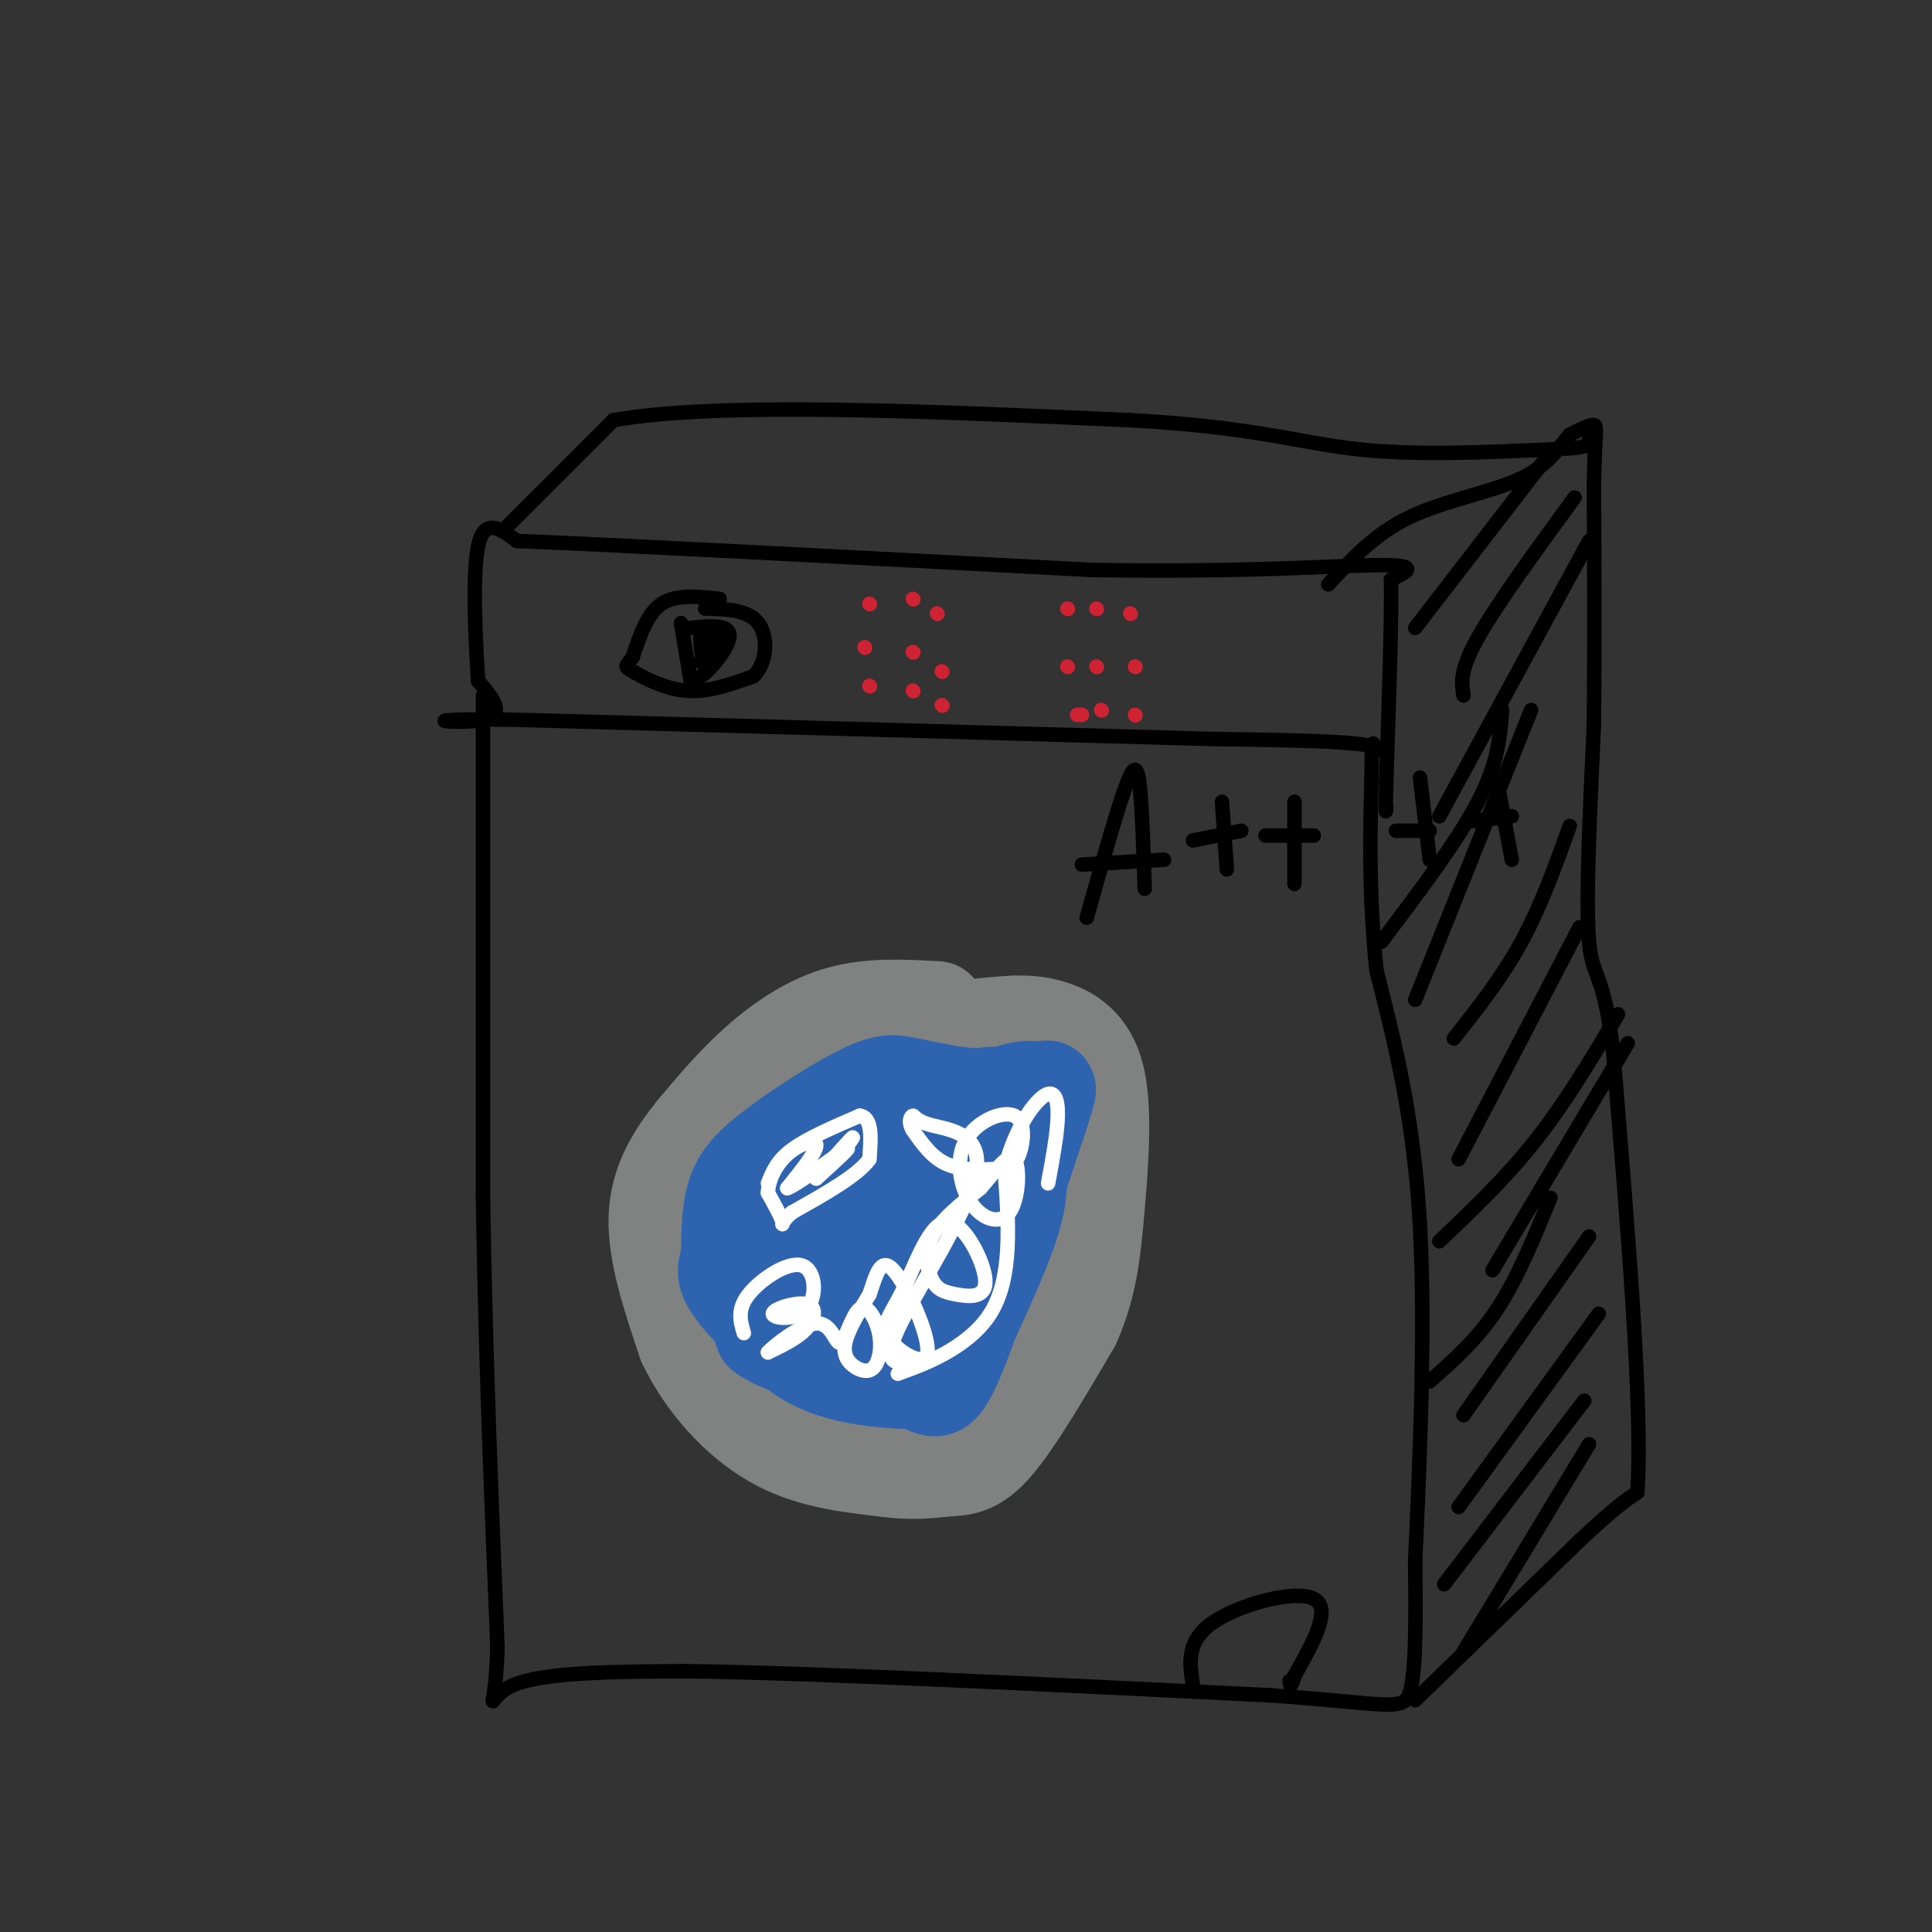 <svg viewBox='0 0 400 400' version='1.1' xmlns='http://www.w3.org/2000/svg' xmlns:xlink='http://www.w3.org/1999/xlink'><rect x="0" y="0" width="400" height="400" fill="#333333" stroke="none"/><g fill='none' stroke='#000000' stroke-width='3' stroke-linecap='round' stroke-linejoin='round'><path d='M100,144c0.000,0.000 0.000,104.000 0,104'/><path d='M100,248c0.500,32.833 1.750,62.917 3,93'/><path d='M103,341c-0.467,16.378 -3.133,10.822 3,8c6.133,-2.822 21.067,-2.911 36,-3'/><path d='M142,346c26.167,0.333 73.583,2.667 121,5'/><path d='M263,351c25.222,1.756 27.778,3.644 29,-1c1.222,-4.644 1.111,-15.822 1,-27'/><path d='M293,323c0.778,-17.178 2.222,-46.622 1,-69c-1.222,-22.378 -5.111,-37.689 -9,-53'/><path d='M285,201c-1.667,-15.833 -1.333,-28.917 -1,-42'/><path d='M284,159c-0.048,-7.357 0.333,-4.750 1,-4c0.667,0.750 1.619,-0.357 -4,-1c-5.619,-0.643 -17.810,-0.821 -30,-1'/><path d='M251,153c-29.167,-0.833 -87.083,-2.417 -145,-4'/><path d='M106,149c-23.844,-0.267 -10.956,1.067 -6,0c4.956,-1.067 1.978,-4.533 -1,-8'/><path d='M99,141c-0.511,-7.422 -1.289,-21.978 0,-28c1.289,-6.022 4.644,-3.511 8,-1'/><path d='M107,112c21.167,0.833 70.083,3.417 119,6'/><path d='M226,118c31.756,0.578 51.644,-0.978 60,-1c8.356,-0.022 5.178,1.489 2,3'/><path d='M288,120c0.167,7.500 -0.417,24.750 -1,42'/><path d='M287,162c-0.167,7.833 -0.083,6.417 0,5'/><path d='M293,352c0.000,0.000 34.000,-33.000 34,-33'/><path d='M327,319c7.667,-7.167 9.833,-8.583 12,-10'/><path d='M339,309c1.167,-16.833 -1.917,-53.917 -5,-91'/><path d='M334,218c-1.933,-17.267 -4.267,-14.933 -5,-23c-0.733,-8.067 0.133,-26.533 1,-45'/><path d='M330,150c0.167,-15.833 0.083,-32.917 0,-50'/><path d='M330,100c0.222,-10.533 0.778,-11.867 0,-12c-0.778,-0.133 -2.889,0.933 -5,2'/><path d='M325,90c-1.869,2.036 -4.042,6.125 -10,9c-5.958,2.875 -15.702,4.536 -23,8c-7.298,3.464 -12.149,8.732 -17,14'/><path d='M104,110c0.000,0.000 23.000,-23.000 23,-23'/><path d='M127,87c21.667,-3.833 64.333,-1.917 107,0'/><path d='M234,87c25.267,1.333 34.933,4.667 47,6c12.067,1.333 26.533,0.667 41,0'/><path d='M322,93c8.000,-0.333 7.500,-1.167 7,-2'/><path d='M149,124c-4.500,-0.500 -9.000,-1.000 -12,1c-3.000,2.000 -4.500,6.500 -6,11'/><path d='M131,136c-1.417,2.107 -1.958,1.875 0,3c1.958,1.125 6.417,3.607 11,4c4.583,0.393 9.292,-1.304 14,-3'/><path d='M156,140c2.889,-2.778 3.111,-8.222 1,-11c-2.111,-2.778 -6.556,-2.889 -11,-3'/><path d='M141,129c0.000,0.000 2.000,12.000 2,12'/><path d='M143,141c2.444,-0.044 7.556,-6.156 8,-9c0.444,-2.844 -3.778,-2.422 -8,-2'/><path d='M145,132c0.133,2.378 0.267,4.756 1,4c0.733,-0.756 2.067,-4.644 2,-5c-0.067,-0.356 -1.533,2.822 -3,6'/><path d='M145,137c0.156,-0.311 2.044,-4.089 3,-5c0.956,-0.911 0.978,1.044 1,3'/></g>
<g fill='none' stroke='#cf2233' stroke-width='3' stroke-linecap='round' stroke-linejoin='round'><path d='M180,125c0.000,0.000 0.100,0.100 0.1,0.1'/><path d='M179,134c0.000,0.000 0.100,0.100 0.1,0.1'/><path d='M180,142c0.000,0.000 0.100,0.100 0.1,0.1'/><path d='M189,124c0.000,0.000 0.100,0.100 0.1,0.1'/><path d='M189,135c0.000,0.000 0.100,0.100 0.1,0.1'/><path d='M189,143c0.000,0.000 0.100,0.100 0.1,0.1'/><path d='M194,127c0.000,0.000 0.100,0.100 0.1,0.1'/><path d='M195,139c0.000,0.000 0.100,0.100 0.1,0.1'/><path d='M195,146c0.000,0.000 0.100,0.100 0.1,0.1'/><path d='M221,126c0.000,0.000 0.100,0.100 0.1,0.1'/><path d='M221,138c0.000,0.000 0.100,0.100 0.1,0.1'/><path d='M223,148c0.000,0.000 1.000,0.000 1,0'/><path d='M227,126c0.000,0.000 0.100,0.100 0.1,0.1'/><path d='M227,138c0.000,0.000 0.100,0.100 0.1,0.1'/><path d='M228,147c0.000,0.000 0.100,0.100 0.1,0.1'/><path d='M234,127c0.000,0.000 0.100,0.100 0.1,0.1'/><path d='M235,138c0.000,0.000 0.100,0.100 0.1,0.1'/><path d='M235,148c0.000,0.000 0.100,0.100 0.1,0.1'/></g>
<g fill='none' stroke='#2d63af' stroke-width='20' stroke-linecap='round' stroke-linejoin='round'><path d='M191,227c0.000,0.000 -2.000,0.000 -2,0'/></g>
<g fill='none' stroke='#808282' stroke-width='20' stroke-linecap='round' stroke-linejoin='round'><path d='M194,209c-6.844,-0.378 -13.689,-0.756 -20,1c-6.311,1.756 -12.089,5.644 -17,10c-4.911,4.356 -8.956,9.178 -13,14'/><path d='M144,234c-4.067,5.022 -7.733,10.578 -8,18c-0.267,7.422 2.867,16.711 6,26'/><path d='M142,278c3.911,8.222 10.689,15.778 18,20c7.311,4.222 15.156,5.111 23,6'/><path d='M183,304c6.095,0.929 9.833,0.250 13,0c3.167,-0.250 5.762,-0.071 10,-5c4.238,-4.929 10.119,-14.964 16,-25'/><path d='M222,274c3.490,-7.823 4.214,-14.880 5,-24c0.786,-9.120 1.635,-20.301 0,-27c-1.635,-6.699 -5.753,-8.914 -9,-10c-3.247,-1.086 -5.624,-1.043 -8,-1'/><path d='M210,212c-4.500,0.167 -11.750,1.083 -19,2'/></g>
<g fill='none' stroke='#2d63af' stroke-width='20' stroke-linecap='round' stroke-linejoin='round'><path d='M186,228c-2.667,-0.667 -5.333,-1.333 -9,1c-3.667,2.333 -8.333,7.667 -13,13'/><path d='M164,242c-3.489,4.289 -5.711,8.511 -6,14c-0.289,5.489 1.356,12.244 3,19'/><path d='M161,275c2.644,4.867 7.756,7.533 13,9c5.244,1.467 10.622,1.733 16,2'/><path d='M190,286c3.511,1.378 4.289,3.822 8,-5c3.711,-8.822 10.356,-28.911 17,-49'/><path d='M215,232c2.940,-8.821 1.792,-6.375 1,-6c-0.792,0.375 -1.226,-1.321 -6,0c-4.774,1.321 -13.887,5.661 -23,10'/><path d='M187,236c-10.369,4.131 -24.792,9.458 -31,13c-6.208,3.542 -4.202,5.298 -2,7c2.202,1.702 4.601,3.351 7,5'/><path d='M161,261c3.024,2.207 7.083,5.224 12,6c4.917,0.776 10.693,-0.690 14,-2c3.307,-1.310 4.144,-2.465 5,-5c0.856,-2.535 1.730,-6.452 1,-10c-0.730,-3.548 -3.066,-6.728 -6,-7c-2.934,-0.272 -6.467,2.364 -10,5'/><path d='M177,248c-2.595,2.292 -4.083,5.524 -5,8c-0.917,2.476 -1.262,4.198 -1,5c0.262,0.802 1.132,0.686 3,1c1.868,0.314 4.735,1.059 7,-2c2.265,-3.059 3.927,-9.923 3,-13c-0.927,-3.077 -4.442,-2.367 -8,0c-3.558,2.367 -7.159,6.391 -9,6c-1.841,-0.391 -1.920,-5.195 -2,-10'/><path d='M165,243c-2.933,-0.089 -9.267,4.689 -11,11c-1.733,6.311 1.133,14.156 4,22'/><path d='M158,276c6.400,4.756 20.400,5.644 28,4c7.600,-1.644 8.800,-5.822 10,-10'/><path d='M196,270c2.660,-1.901 4.311,-1.654 6,-9c1.689,-7.346 3.416,-22.285 4,-29c0.584,-6.715 0.024,-5.204 -3,-5c-3.024,0.204 -8.512,-0.898 -14,-2'/><path d='M189,225c-3.404,-0.689 -4.912,-1.411 -10,1c-5.088,2.411 -13.754,7.957 -19,12c-5.246,4.043 -7.070,6.584 -8,10c-0.930,3.416 -0.965,7.708 -1,12'/><path d='M151,260c-0.571,2.714 -1.500,3.500 1,7c2.500,3.500 8.429,9.714 16,12c7.571,2.286 16.786,0.643 26,-1'/><path d='M194,278c5.357,-0.714 5.750,-2.000 8,-7c2.250,-5.000 6.357,-13.714 8,-20c1.643,-6.286 0.821,-10.143 0,-14'/><path d='M210,237c0.000,-2.500 0.000,-1.750 0,-1'/></g>
<g fill='none' stroke='#ffffff' stroke-width='3' stroke-linecap='round' stroke-linejoin='round'><path d='M159,245c0.917,-2.333 1.833,-4.667 5,-7c3.167,-2.333 8.583,-4.667 14,-7'/><path d='M178,231c2.667,0.333 2.333,4.667 2,9'/><path d='M180,240c-2.333,3.333 -9.167,7.167 -16,11'/><path d='M164,251c-2.800,2.422 -1.800,2.978 -2,2c-0.200,-0.978 -1.600,-3.489 -3,-6'/><path d='M159,247c0.012,-2.512 1.542,-5.792 4,-8c2.458,-2.208 5.845,-3.345 6,-2c0.155,1.345 -2.923,5.173 -6,9'/><path d='M163,246c2.000,-0.644 10.000,-6.756 12,-8c2.000,-1.244 -2.000,2.378 -6,6'/><path d='M169,244c0.711,-0.978 5.489,-6.422 7,-8c1.511,-1.578 -0.244,0.711 -2,3'/><path d='M154,276c-0.722,-2.443 -1.443,-4.887 1,-8c2.443,-3.113 8.051,-6.896 11,-6c2.949,0.896 3.241,6.472 1,9c-2.241,2.528 -7.013,2.007 -7,1c0.013,-1.007 4.811,-2.502 7,-2c2.189,0.502 1.768,3.001 0,5c-1.768,1.999 -4.884,3.500 -8,5'/><path d='M159,280c0.771,-0.956 6.700,-5.846 10,-6c3.300,-0.154 3.972,4.427 5,4c1.028,-0.427 2.412,-5.863 4,-7c1.588,-1.137 3.381,2.024 4,5c0.619,2.976 0.063,5.767 -1,7c-1.063,1.233 -2.632,0.909 -4,0c-1.368,-0.909 -2.534,-2.403 -2,-5c0.534,-2.597 2.767,-6.299 5,-10'/><path d='M180,268c1.346,-3.736 2.210,-8.077 5,-5c2.790,3.077 7.507,13.571 7,17c-0.507,3.429 -6.239,-0.208 -8,-3c-1.761,-2.792 0.447,-4.738 3,-10c2.553,-5.262 5.451,-13.838 9,-14c3.549,-0.162 7.749,8.092 8,12c0.251,3.908 -3.448,3.470 -6,3c-2.552,-0.470 -3.956,-0.973 -5,-3c-1.044,-2.027 -1.727,-5.579 0,-9c1.727,-3.421 5.863,-6.710 10,-10'/><path d='M203,246c3.079,-3.558 5.775,-7.451 7,-6c1.225,1.451 0.979,8.248 -1,11c-1.979,2.752 -5.689,1.459 -8,-2c-2.311,-3.459 -3.222,-9.083 -1,-13c2.222,-3.917 7.576,-6.127 10,-5c2.424,1.127 1.918,5.591 1,8c-0.918,2.409 -2.247,2.764 -5,3c-2.753,0.236 -6.929,0.353 -10,-1c-3.071,-1.353 -5.035,-4.177 -7,-7'/><path d='M189,234c-1.109,-1.852 -0.380,-2.982 0,-3c0.380,-0.018 0.411,1.078 4,2c3.589,0.922 10.735,1.671 9,10c-1.735,8.329 -12.353,24.237 -16,32c-3.647,7.763 -0.324,7.382 3,7'/><path d='M189,282c-1.024,1.893 -5.083,3.125 -2,2c3.083,-1.125 13.310,-4.607 18,-12c4.690,-7.393 3.845,-18.696 3,-30'/><path d='M208,242c2.071,-8.107 5.750,-13.375 8,-15c2.250,-1.625 3.071,0.393 3,4c-0.071,3.607 -1.036,8.804 -2,14'/></g>
<g fill='none' stroke='#000000' stroke-width='3' stroke-linecap='round' stroke-linejoin='round'><path d='M225,190c3.067,-10.933 6.133,-21.867 8,-27c1.867,-5.133 2.533,-4.467 3,0c0.467,4.467 0.733,12.733 1,21'/><path d='M224,179c0.000,0.000 17.000,-1.000 17,-1'/><path d='M247,174c0.000,0.000 10.000,-2.000 10,-2'/><path d='M253,166c0.000,0.000 1.000,14.000 1,14'/><path d='M262,173c0.000,0.000 10.000,0.000 10,0'/><path d='M268,166c0.000,0.000 0.000,17.000 0,17'/><path d='M289,172c0.000,0.000 7.000,0.000 7,0'/><path d='M294,161c0.000,0.000 2.000,17.000 2,17'/><path d='M305,170c0.000,0.000 8.000,-1.000 8,-1'/><path d='M310,162c0.000,0.000 3.000,16.000 3,16'/><path d='M293,130c0.000,0.000 27.000,-35.000 27,-35'/><path d='M303,144c-0.417,-2.583 -0.833,-5.167 3,-12c3.833,-6.833 11.917,-17.917 20,-29'/><path d='M298,169c0.000,0.000 31.000,-57.000 31,-57'/><path d='M286,195c7.917,-10.500 15.833,-21.000 20,-29c4.167,-8.000 4.583,-13.500 5,-19'/><path d='M293,207c0.000,0.000 24.000,-60.000 24,-60'/><path d='M301,215c5.000,-6.333 10.000,-12.667 14,-20c4.000,-7.333 7.000,-15.667 10,-24'/><path d='M302,240c0.000,0.000 25.000,-48.000 25,-48'/><path d='M298,257c6.917,-6.583 13.833,-13.167 20,-21c6.167,-7.833 11.583,-16.917 17,-26'/><path d='M309,263c0.000,0.000 28.000,-47.000 28,-47'/><path d='M296,286c4.917,-4.333 9.833,-8.667 14,-15c4.167,-6.333 7.583,-14.667 11,-23'/><path d='M303,293c0.000,0.000 26.000,-37.000 26,-37'/><path d='M302,312c0.000,0.000 29.000,-40.000 29,-40'/><path d='M299,328c0.000,0.000 29.000,-38.000 29,-38'/><path d='M303,342c0.000,0.000 26.000,-43.000 26,-43'/><path d='M247,349c-0.733,-4.578 -1.467,-9.156 4,-13c5.467,-3.844 17.133,-6.956 21,-5c3.867,1.956 -0.067,8.978 -4,16'/><path d='M268,347c-0.833,2.833 -0.917,1.917 -1,1'/></g>
</svg>